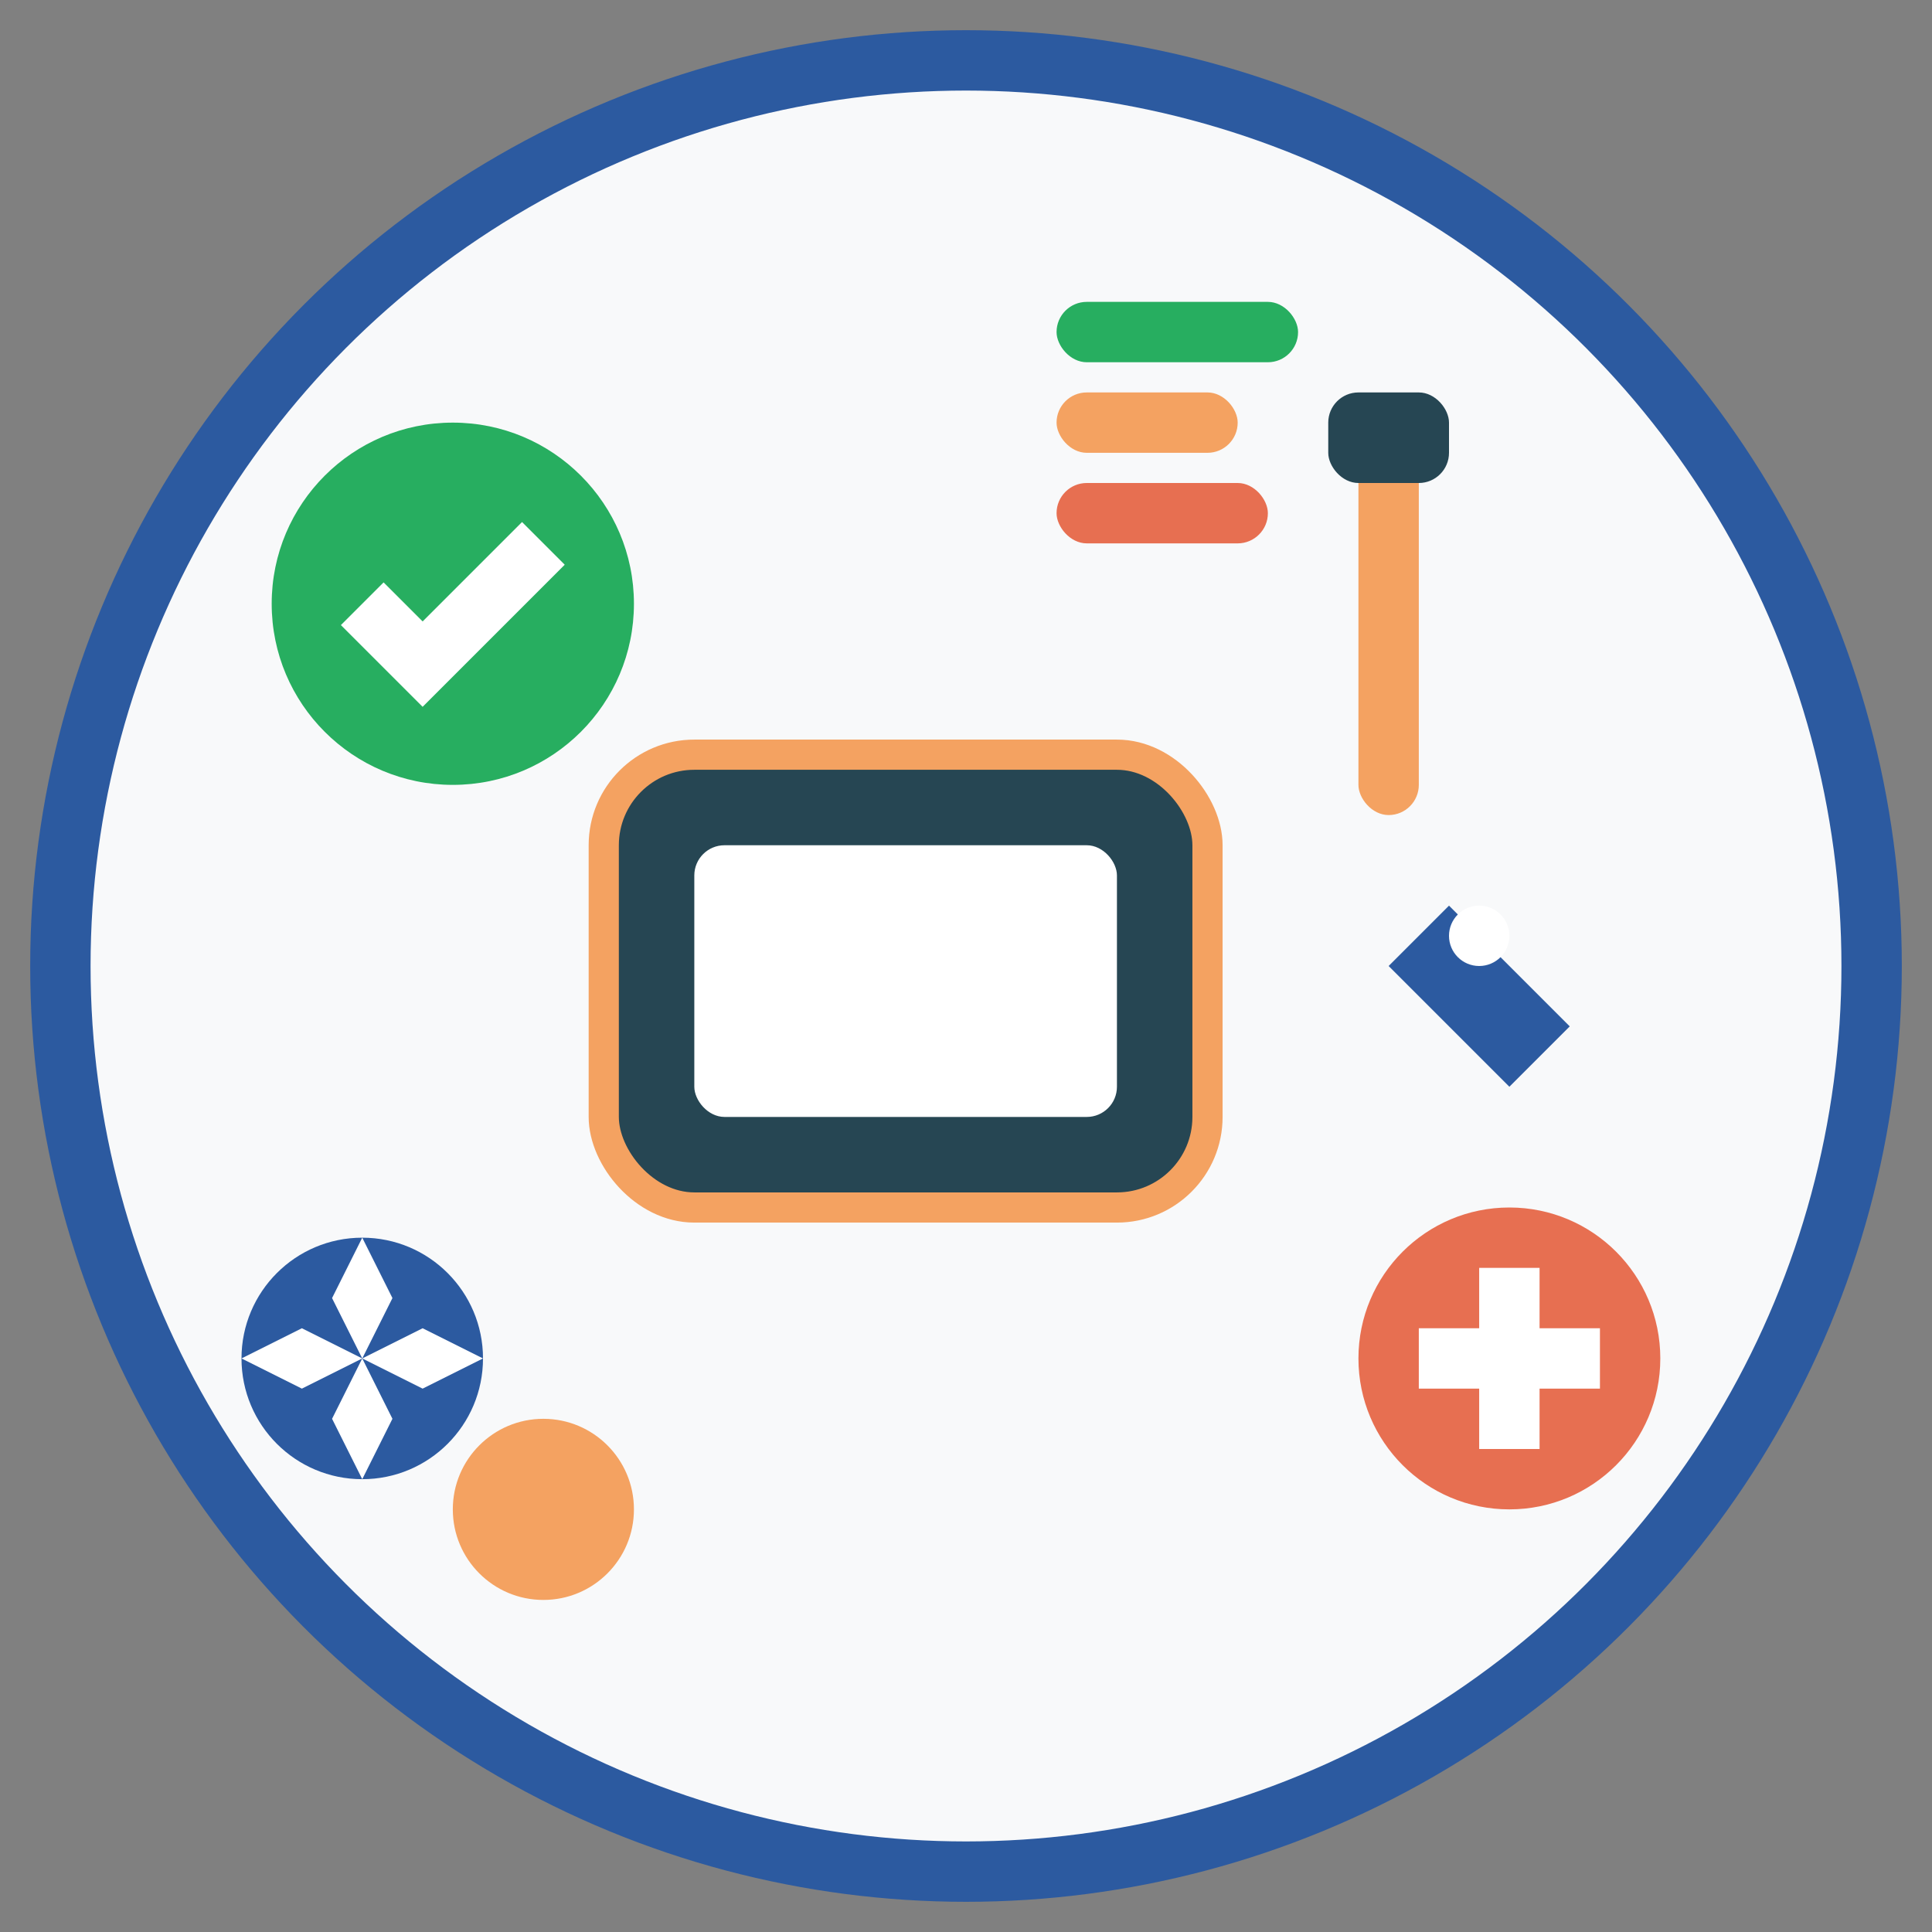 <svg width="64" height="64" viewBox="0 0 64 64" fill="none" xmlns="http://www.w3.org/2000/svg">
  <rect x="0" y="0" width="64" height="64" fill="#808080" stroke="none"/>
  <!-- Background circle -->
  <circle cx="32" cy="32" r="30" fill="#f8f9fa" stroke="#2c5aa0" stroke-width="2"/>
  
  <!-- Device being serviced -->
  <rect x="20" y="25" width="20" height="15" rx="3" fill="#264653" stroke="#f4a261" stroke-width="1"/>
  <rect x="23" y="28" width="14" height="9" rx="1" fill="white"/>
  
  <!-- Service tools -->
  <!-- Screwdriver -->
  <rect x="45" y="15" width="2" height="12" rx="1" fill="#f4a261"/>
  <rect x="44" y="13" width="4" height="3" rx="1" fill="#264653"/>
  
  <!-- Wrench -->
  <path d="M48 30 L52 34 L50 36 L46 32 Z" fill="#2c5aa0"/>
  <circle cx="49" cy="31" r="1" fill="white"/>
  
  <!-- Service badge/checkmark -->
  <circle cx="15" cy="20" r="6" fill="#27ae60"/>
  <path d="M12 20 L14 22 L18 18" stroke="white" stroke-width="2" fill="none"/>
  
  <!-- Repair/fix symbols -->
  <circle cx="50" cy="45" r="5" fill="#e76f51"/>
  <path d="M47 45 L53 45 M50 42 L50 48" stroke="white" stroke-width="2"/>
  
  <!-- Gears indicating maintenance -->
  <circle cx="12" cy="45" r="4" fill="#2c5aa0"/>
  <circle cx="18" cy="50" r="3" fill="#f4a261"/>
  
  <!-- Gear teeth -->
  <path d="M12 41 L13 43 L12 45 L11 43 Z" fill="white"/>
  <path d="M16 45 L14 46 L12 45 L14 44 Z" fill="white"/>
  <path d="M12 49 L11 47 L12 45 L13 47 Z" fill="white"/>
  <path d="M8 45 L10 44 L12 45 L10 46 Z" fill="white"/>
  
  <!-- Service quality indicator -->
  <rect x="35" y="10" width="8" height="2" rx="1" fill="#27ae60"/>
  <rect x="35" y="13" width="6" height="2" rx="1" fill="#f4a261"/>
  <rect x="35" y="16" width="7" height="2" rx="1" fill="#e76f51"/>
</svg>
